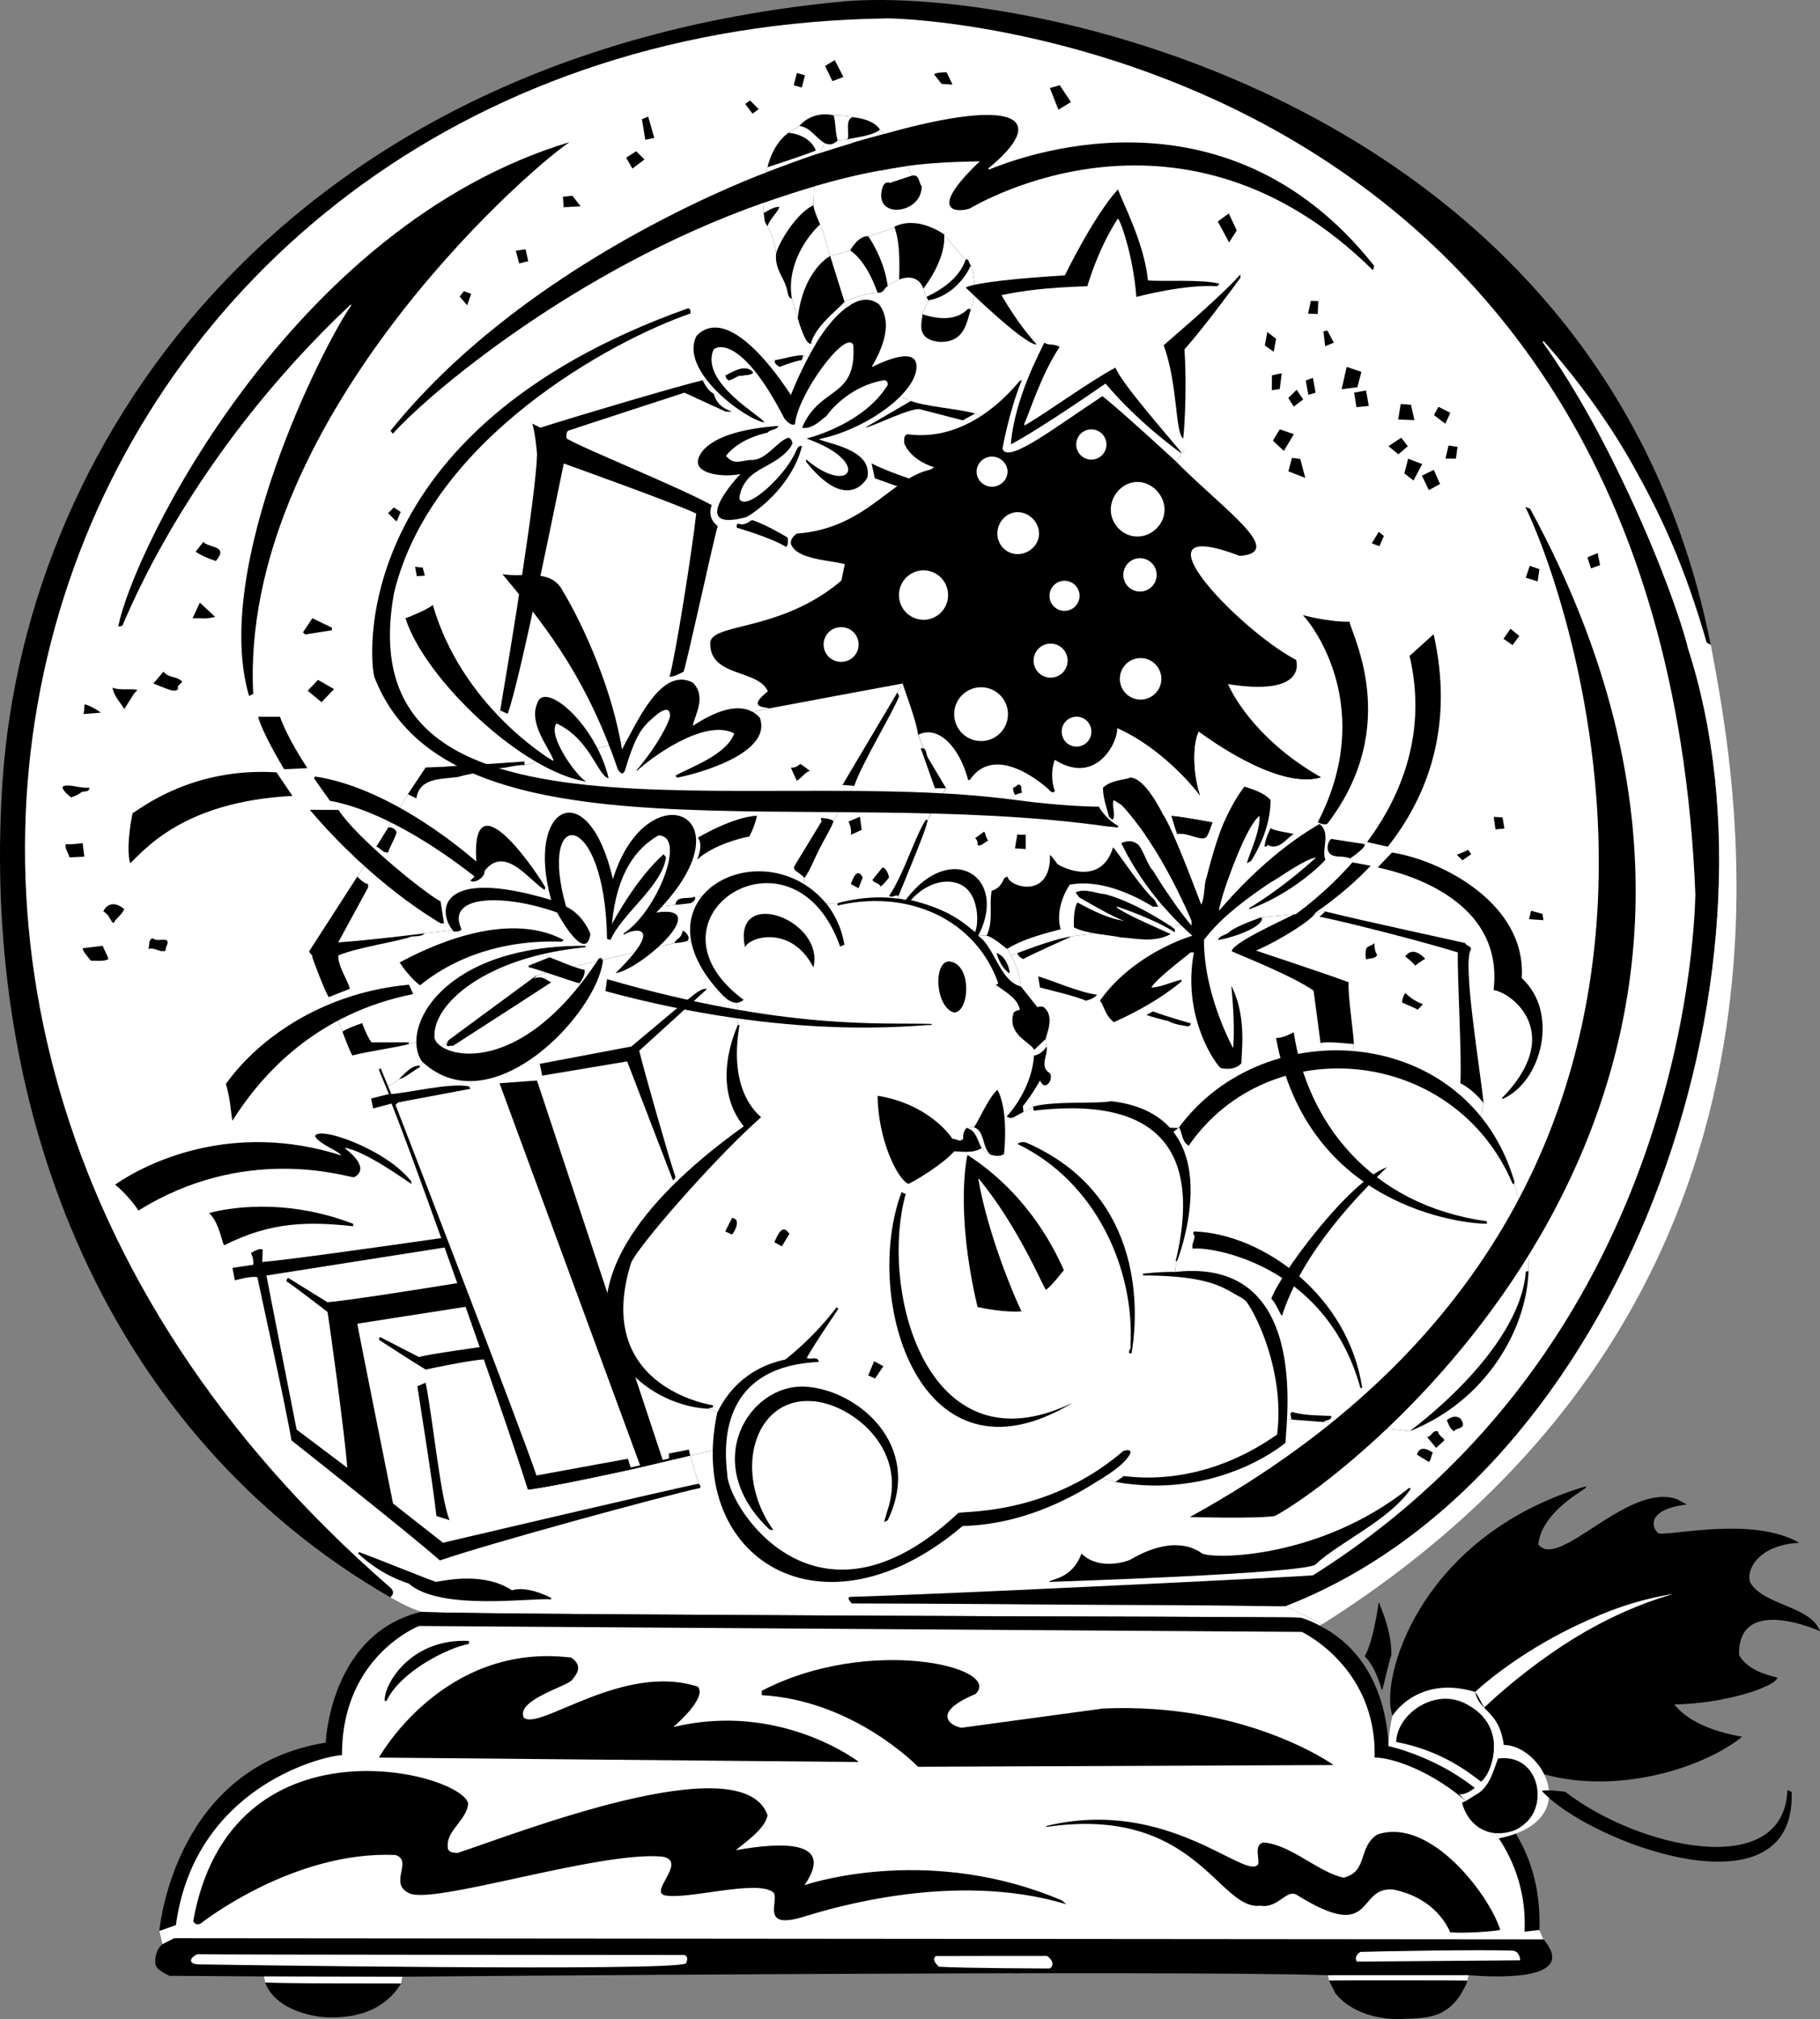 <svg xmlns="http://www.w3.org/2000/svg" width="487.326" height="540.378"><rect width="100%" height="100%" fill="#808080" stroke="none"/><path d="M348.271 432.96c1.719.453 3.488 1.304 5.094 2.12.23-.14.453-.284.68-.425l-9.837-4.777c90.704-35.18 136.13-169.457 107.684-256.625l5.063-1.286 1.117.649C428.923 25.557 271.532-4.908 223.595.6 79.501 15.077 6.806 114.842.63 209.753c-5.804 89.238 28.453 174.21 103.891 217.75 0 0 5.242 3.132 8.336 3.859 3.578.516 89.312.918 156.328 1.211 14.52.062 28.156.05 39.887.113 22.125.117 37.48.106 39.199.274"/><path fill="#fff" d="M353.365 435.08c-1.606-.816-3.375-1.667-5.094-2.12-1.719-.168-17.074-.157-39.2-.274-11.73-.062-25.366-.05-39.886-.113-67.016-.293-152.75-.695-156.328-1.211-3.094-.727-8.336-3.86-8.336-3.86.406-.484 1.36-1.226.07-2.546C-80.63 264.464 15.607 7.979 237.571 4.925c8.739-.122 207.325 8.156 216.387 234.515-.351 12.024-4.402 120.567-102.414 182.172-3.75.316-44.449 2.355-78.363 3.906-21.914 1-40.996 1.754-45.441 1.848-1.23.23 0 1.215.281 1.766 1.543-.024 28.043.078 55.406.304 14.18.117 28.594.117 39.887.219 10.777.094 18.71.285 20.894.223l9.836 4.777c-.226.14-.449.285-.68.426"/><path fill="#fff" d="M344.208 429.878c90.704-35.18 136.13-169.457 107.684-256.625l.031.03c-2.144-8.327-7.683-23.644-15.672-40.78-6.226-13.356-13.824-27.817-23.195-40.934l.281-.281c8.114 9.195 16.524 20.18 23.641 32.773 3.629 6.426 7.148 13.203 10.195 20.211 3.89 8.95 7.114 18.27 9.805 27.7l-.023-.005 1.117.649.03.031c6.782 36.578 34.657 174.46-104.03 262.039l-.028-.031-9.836-4.778"/><path d="M309.072 432.686c-11.73-.062-25.367-.05-39.887-.113-67.016-.293-152.75-.695-156.328-1.211-23.371 5.516-25.547 32.39-25.633 35.012-40.004 6.445-44.328 48.375-44.578 50.433l.836 3.528c-1.777 1.449-2.09 4.054-1.848 5.422.352 1.457 2.442 2.328 3.707 3.03l25.332.169 37.078.07s205.864-1.797 247.778-.394c15.906.008 28.918 0 37.703-.012 8.984.73 29.2 1.23 20.074-9.586l-1.113-2.508c.625-17.77-7.07-29.418-15.906-36.902-8.786-7.438-18.692-10.754-22.688-11.864-1.121-.312-1.777-.449-1.808-.457-.137-1.52-.106-22.937-18.426-32.222-1.606-.817-3.375-1.668-5.094-2.121-1.719-.168-17.074-.157-39.2-.274"/><path d="M355.529 528.632c15.906.008 28.918 0 37.703-.012l-.25 1.45c-4.508 11.167-12.043 9.901-18.563 10.308-4.554.015-12.214-1.2-16.832-6.864l-1.761-3.46-.297-1.422"/><path fill="#fff" d="m392.982 530.069.25-1.45c-8.785.013-21.797.02-37.703.013l.297 1.421c3.117-.062 35.613-.046 37.156.016"/><path d="m70.673 528.956 37.078.07-.328 1.836c-1.136 1.453-5.273 9.36-19.203 9.047-3.277.094-14.351-1.59-17.25-9.344l-.297-1.61"/><path fill="#fff" d="m107.423 530.862.328-1.836c-.738.008-27.683-.023-37.078-.07l.297 1.61c8.703.39 35.098.202 36.453.296m293.91-38.848c-2.542-3.847-5.597-7.183-8.851-10.007a51.952 51.952 0 0 0-1.703-1.418c-8.434-6.747-17.774-10.164-22.711-10.22.621-24.175-19.488-33.62-19.488-33.62l-236.372-1.578s-20.726 8.03-20.632 34.558c-4.422.094-39.364 8.082-44.473 45.473l-4.457 1.605.836 3.528 3.152-1.61 366.672.309-1.113-2.508-3.973.453c.45-9.887-2.426-18.21-6.887-24.965"/><path d="m101.466 470.385 128.535 1.184s-20.964-16.223-49.543-9.39l-.062-.079s9.047-7.629 6.477-10.683c-20.016-6.551-42.48 11.918-46.63 8.281-2.09-4.602 10.872-8.14 12.872-9.996.824-1.203 3.43-3.527-.125-6.07-34.305-4.258-51.524 26.753-51.524 26.753m102.5-17.863v1.156c24.79 1.418 41.852 19.172 41.852 19.172l111.27-.468s-23.258-16.786-61.676-15.133c-2.172.281-37.926 5.148-37.926 5.148-2.524-.312-8.766-3.805 3.73-9.031 7.473-7.254-28.718-15.738-57.25-.844"/><path d="M53.732 514.78s-1.328.797-1.996-.656c10.043-55.782 71.941-39.809 73.625-31.43-.309 4.082-5.29 6.977-5.48 10.777.085.985-.524 2.387 2.64 2.434 15.633-5.117 76.281-29.078 83.004-10.11-.668 3.903-6.957 7.926-8.469 9.376 13.23-2.387 26.457-2.387 18.344 9.375 3.465-1.2 34.57-10.512 68.84 4.027l1.324 1.074c-30.106-9.125-63.441 1.281-69.492 3.059-13.024 4.289-7.285-3.95-8.938-6.196-4.336-3.742-23.804 2.247-29.453.657-3.336-1.403 6.399-9.14-.39-10.282-16.985-1.543-61.602 13.122-67.805 9.762-5.524-2.633 1.21-8.62-3.59-10.195-27.145-1.172-51.3 17.691-52.164 18.328m226.422-26.082.031.25c40.043-5.898 46.031 22.43 57.246 21.074 4.883.86 7.129-4.758 9.922-2.808 21.168 13.152 15.68-2.575 25.816-1.497 10.735 2.262 14.211 9.36 15.149 11.434 3.82.328 11.746-.25 13.383-.64-2.606-8.75-18.454-30.34-32.868-25.551-5.351 3.402-2.402 9.843-9.015 11.558-6.567-1.246-14.211-8.875-21.45-9.406-2.824.5-.98 4.508-1.511 5.852-3.277 4.468-24.242-18.16-56.703-10.266m-176.66-33.477h-.485c-.297-4.367 6.942-16.847 22.57-16.05v.78c-5.628 1.028-18.343 7.364-22.085 15.27"/><path fill="#fff" d="M52.857 523.014c-2.246.985-2.59 2.762.766 2.73 0 0 127.46 1.985 130.097-.296.235-.606.86-2.383-1.125-2.23-1.558-.016-124.777-.063-129.738-.204m197.734.485s-1.465.875.844 2.87c7.504.407 29.688.454 29.688.454s1.976-1.281-.75-3.356c-3.903-.03-29.782.032-29.782.032m113.657-1.106c-1.934 1.293-.938 2.59-.938 2.59l43.742-.344s-.078-2.511-2.074-2.574c-6.91-.344-36.129.156-40.73.328"/><path d="m96.146 415.382-.25.39c2.527 2.356 6.957 5.883 13.586 8.051 8.289 7.398 33.226 3.727 38.078 4.21v-.39c-3.82-1.933-7.832-2.886-10.453-2.027-7.563-4.93-17.547-2.7-20.418-2.246-2.168-.75-17.426-6.88-20.543-7.988m193.445.406c-2.601 6.945-8.129 6.676-8.718 7.582 0 0 66.52-2.133 71.27-4.57 6.257-5.977 19.874-11.918 25.628-20.375l-.48-.204c-23.41 18.692-51.696 19.188-55.395 17.551-1.512-1.078-7.504-5.242-19.344 1.7-1.277.593-8.531 2.761-12.96-1.684M39.767 253.971c1.89-.523 2.625 1.02 4.645.465-.461-.77 1.363-2.426-.086-2.894-.891-.168-2.66.383-3.446-.45-1.187.293-.836 1.973-1.113 2.88m-17.644-.184 5.386-.653c.344 1.075 1.403 2.668 1.485 3.532-.86.758-4.012.383-4.645.465-1.129-1.47-2.113-2.422-2.226-3.344m8.265-6.688c-1.133-1-.992-2.234-2.695-3.156.426-1.246 2.312-3.305 5.574-.652-.516 1.418-2.469 2.746-2.879 3.808m-11.797-17.644 3.996-.188-.464-3.62s-3.215.444-4.457.277c-.547.878.917 2.859.925 3.53m.371-16.07s1.438-.242 2.856-1.378c.95-.348 2.18.054 2.066-1.22-2.273.325-5.39-1.097-6.996-.323-.61.726 1.414 2.336 2.074 2.921m3.344-22.289 4.738-.367s-2.21-1.617-4.273-2.23c-.441.46.012 1.57-.465 2.597m7.801-7.058c2.035.851 5.125.133 6.687.652l-.836.836-2.69 4.274c-.782-1.622-2.665-3.165-3.161-5.762m10.961-1.113 2.691-3.157c1.61 1.89 3.328.973 5.043 2.672l-1.234 1.32s.703 1.122-1.23 1.086c-.813-.05-5.27-1.921-5.27-1.921m10.496-17.461 1.95-4.18 4.085 3.808c-2.45.672-3.726.266-6.035.372m.836-17.832 2.039-2.598c1.445 1.668 6.95.918 3.348 5.105-3.914-1.285-5.387-2.507-5.387-2.507m334.996 232.433c.531 1.23.922 2.512 2.043 2.996.25-1.11 3.668-.344 1.672-3.355 0 0-1.324-1.45-3.715.36m-5.301 4.491 2.434 2.95 2.21-2.028c-.323-1.015-1.323-.906-1.761-2.433-1.605-.297-1.512 1.433-2.883 1.511m-2.683 4.758 3.132 1.918c.688-.246.563-1.683 1.125-2.418-1.808-1.371-3.699-1.652-4.257.5M123.083 79.39l1.125-1.481 1.95.734-1.063 3.059-2.012-2.313m17.645-12.664-2.621.375.922 3.399 2.418-.59-.719-3.184m10-14.07.203 2.809 4.54-.25-2.216-2.825-2.527.266m19.605-12.168-2.683 1.715 1.687 2.918 3.227-2.434-2.23-2.199m3.23-9.266-1.684.668.907 5.524 2.398-.512-1.621-5.68m27.296-4.32-1.339.902 1.965 2.606 1.668-1.184-2.293-2.324m12.512-7.379-.844 3.293 2.152.621.86-3.289-2.168-.625m10.14-3.418 2.324 4.492-2.949 1.125-1.965-4.086 2.59-1.53m26.594 3.792 2.031 2.574 2.903.153-1.594-3.274s-2.7-.062-3.34.547m31.027 3.68 2.25 5.773 3.367-2.027-2.996-4.527-2.62.78m44.945 35.692 3.023 5.617 2.043-3.214-2.121-4.54-2.945 2.137m24.91 21.262 2.011.062-.171 3.434-2.575-.078.735-3.418m-11.653 8.312 2.356 1.844-.64 3.461-2.387-1.683.671-3.622m16.083-.371-1.047.204.453 3.992 2.324-.953-1.73-3.243m5.163 9.735-1.343 5.957 4.215-.531 1.074-4.118-3.946-1.308m1.997 6.864 3.195-.563.734 4.132-3.304.328-.625-3.898m-16.645 17.469 2.23.297 1.34 5.07-4.523-1.762.953-3.605m-2.168-1.856 2.668-4.476-3.773-1.309-1.829 3.04 2.934 2.745m3.414-16.362 1.766 2.573-2.528 1.934-1.464-2.324 2.226-2.184m2.434-2.48 1.922-.72.73 3.977-1.934.563-.718-3.82m-9.032-1.403 2.622-.531-.543 4.227-2.125.296.047-3.992m31.183 18.969 2.668 2.184 2.527-2.172-1.78-2.258-3.415 2.246m5.289 3.367 3.758 1.434-2.34 4.386-2.45-1.902 1.032-3.918m3.68 4.524 3.183-1.543 1.668 3.773-2.996 1.652-1.855-3.882m6.304-4.571h2.805l.422-3.136-2.402-.356-.824 3.492m-1.875-13.851 3.183 1.605-1.36 2.918-3.038-2.308 1.215-2.215m-10.793 3.402 4.351.152-.906-4.086-2.758-.234-.687 4.168m-7.067 33.133 2.043.777 1.203-2.73-1.375-1.121-1.87 3.074m42.648 98.336-.532 2.262 3.836.25-.234-1.672-3.07-.84m-19.875-14.977 1.515 1.469 2.34-1.625-.766-1.152-3.09 1.308m9.876-10.152 2.37.156.5 2.961-2.386.234-.484-3.351m2.621-47.656 2.418 1.683 1.824-2.433-2.356-1.95-1.886 2.7m5.961-16.348 3.18.996.484-3.289-2.59-.89-1.074 3.183m16.515-5.461 2.73-1.125.657 3.23-2.434.86-.953-2.965M82.388 184.874l3.711 3.054 3.34-3.507-4.305-2.465-2.746 2.918m1.262-19.422-2.527 3.789.593.562 7.16-1.125-.015-.699-5.211-2.527m27.488-13.758.465 2.512 2.152-.14-.574-2.169-2.043-.203m-7.222-14.367 2.273 2.246 1.094-2.543-1.809-1.215-1.558 1.512m147.8-45.82c-7.082-.602-4.57-5.891-4.746-7.399l1.578-3.715-.465-.93-.835-2.23c-1.688-4.586-6.5-2.414-6.5-2.414s-2.438 1.094-3.067 1.766c-.988.578-1.047 1.894-2.695 1.765 0 0-3.82.035-8.883 2.446-1.715 2.043-7.8 6.488-8.937 11.105-1.516.656-3.543-6.848-3.543-6.848 1.296-11.105 6.832-15.503 8.64-16.52 0 0 4.707-1.222 5.387-1.515 0 0 2.055-3.922 4.832-3.808 0 0 5.707-1.586 6.965-2.508 6.277-3.195 13.37 2.043 13.37 2.043s3.626 4.71 5.763 6.687c.949-.273.906 1.348 1.39 1.578.356 1.012 2.008 5.934 0 11.797-1.125 2.856-1.312 8.813-8.254 8.7"/><path fill="#fff" d="M234.986 78.35s-3.82.035-8.883 2.446l-3.84-12.262s4.707-1.223 5.387-1.516c4.66 3.23 6.91 10.336 7.336 11.332m5.762-3.531s-2.438 1.094-3.067 1.766c-.66-5.461-3.27-10.551-5.2-13.375 0 0 5.708-1.586 6.966-2.508.57 1.437 1.691 4.71 1.3 14.117m7.336 4.645-.835-2.23c1.41-1.806 6.043-8.419 5.57-14.49 0 0 3.625 4.712 5.762 6.688-1.606 4.86-6.149 7.93-10.497 10.032"/><path fill="#fff" d="m248.548 80.393-1.578 3.715c2.39.758 8.473 2.508 12.258-1.488l.742.187c2.008-5.863.356-10.785 0-11.797-.844 1.985-4.418 8.149-11.422 9.383"/><path d="M220.767 38.272c1.965 1 3.18-.406 3.54-.687l2.609-.297c.406.246.875.57 1.378.957 2.286 1.746 5.375 4.75 7.622 7.324 1.128 1.29 2.042 2.469 2.542 3.328-1.07-.3-1.628.11-1.968.766-3.41 9.258 10.398 7.926 10.297.168-.891-1.168-.594-3.137-2.496-2.856-.188-.414-.7-1.312-1.454-2.527-1.613-2.617-4.199-6.477-6.07-8.606a10.345 10.345 0 0 0-1.148-1.156c-.844-1.281-2.762-2.824-7.286-3.324-2.386-.516-5.132-.484-5.132-.484-1.512-.422-5.942-.875-9.172 2.855l-2.918 1.809c-.344.265-4.07 2.793-5.598 9.203a22.9 22.9 0 0 0-.219 1.344c-.265 1.793-.671 5.074-.816 8.187a42.51 42.51 0 0 0-.043 2.715c.39 1.031-.125 2.121 1.121 3.555.067.328 2.016 3.652 2.25 7.535-.36 3.652 2.078 6.43 2.555 8.347.656 1.075.36 3.305 1.687 3.508l1.575 5.117s2.027 7.504 3.542 6.848l1.446-.137 2.719-.254 5.738-7.796-.445-1.344-.52-1.574-3.84-12.262c-.465-.938-1.496-6.203-2.68-8.484-.203-.547-1.593-3.512-1.78-5.102.042-.652.112-2.691.198-5.055.145-4.101.536-8.191.625-8.617 1.73-.84 2.141-3.004 2.141-3.004"/><path fill="#fff" d="M217.99 49.882c-4.578 1.34-9.09 2.828-13.512 4.378l-.012.028.012-.012a42.51 42.51 0 0 0-.043 2.715c.516-.094 2.797-1.836 4.27-1.582-.497 1.394-2.868 3.61-3.149 5.137.067.328 2.016 3.652 2.25 7.535.2-2.215 5.192-10.934 9.996-13.133.043-.652.113-2.691.2-5.055l-.012-.011m-4.367 35.171-1.575-5.117c-1.453-8.031 3.133-15.722 7.535-19.886 1.184 2.28 2.215 7.546 2.68 8.484-1.808 1.016-7.344 5.414-8.64 16.52m13-2.684-.52-1.574c-1.715 2.043-7.8 6.488-8.937 11.105l1.449-.137v.004c2.308-3.793 5.117-7.234 8.004-9.406l.004.008m-21.317-36.274c5.145-1.937 9.348-3.492 13.32-4.82 1.73-.84 2.141-3.004 2.141-3.004-2.309-1.36-3.91-4.312-6.738-4.539l-2.918 1.809c1.527.11 5.742.906 7.347 4.73-3.09 1.293-12.945 4.473-12.945 4.473a22.9 22.9 0 0 0-.219 1.344l.012.008m23.027-14.735c-2.386-.516-5.132-.484-5.132-.484.593 1.777.406 4.507 1.105 6.707l2.61-.297c.699-1.293-.829-5.254 1.417-5.926"/><path fill="#fff" d="M236.767 35.842a10.345 10.345 0 0 0-1.148-1.156c-1.746 1.637-6.942 2.137-8.703 2.602.406.246.875.57 1.378.957l-.07.02c2.977-.934 5.867-1.653 8.531-2.403l.012-.02m7.523 11.133s-4.914 1.594-5.832 1.922c-1.07-.3-1.628.11-1.968.766-.664-1.64-.559-4.074-.559-4.074 2.348-.422 4.5-.829 6.879-1.157l.027.016c.754 1.215 1.266 2.113 1.454 2.527"/><path d="M322.943 224.089c-1.375 1.136-5.227-1.465-7.711-.856-.29-.375-1.582-4.922-1.582-4.922 3.16.227 10.71 1.7 11.07 1.75-.297.504-1.137 3.5-1.777 4.028m17.269-2.434s-1.593 3.086-1.578 4.922c0 0 .457.168.836-.465 3 1.844 5.485-2.352 6.965-2.879-1.547-.469-4.562-.68-6.223-1.578m8.638-57.027s6.858 1.863 12.538 1.765c-.074 2.41 14.457 27.555-6.035 54.145-1.246.293-2.242-.39-2.508-.465 15.676-30.285-1.129-52.582-3.996-55.445m20.047 67.527c1.187.375 34.234 6.05 31.027 32.805 5.035.785 19.18 11.683 2.246 28.922l.188.234c10.484-4.586 15.21-23.152 5.101-32.34 1.333-19.91-21.464-31.555-34.738-33.613l-3.824 3.992m-7.359-2.418c-2.188-.797-3.387-.187-4.934-.89-2.09-1.2-.746-4.087-.156-4.32l8.87 1.366c.919.668-3.78 3.844-3.78 3.844M371.6 226.6c10.687-13.508 17.823-32.304 12.265-56.863l-6.434 5.809c4.692 20.086-1.832 36.937-11.371 49.816l5.54 1.238m-4.587 5.102c-15.055 15.902-33.996 23.121-35.992 23.387l-.047-1.063c2.86-.695 18.559-8.824 31.14-23.223l4.9.899M187.529 398.206c-10.406 2.277-56.738 14.93-69.75 19.41-6.848-6.164-39.75-32.133-39.75-32.133-1.336-8.43-8.434-40.11-9.098-43.652-1.668-.453-6.039.836-6.039.836l-.652-3.344 5.574-.832c.187-1.77-.648-3.16-.648-3.16 2.859-1.664 3.164-.817 3.164-.817l-.102 3.23c12.613-1 90.117-12.628 94.797-13.015l19.777 64.93 2.262 7.433c.613.375.465 1.114.465 1.114"/><path fill="#fff" d="M165.357 336.046c-7.965 1.742-68.34 11.761-77.668 12.472l-10.492-6.5c-.637.34-.465.93-.465.93 1.629.941 10.957 8.172 10.957 8.172.281 1.207 4.727 33.281 5.293 41.7l-13.559-10.216s-7.91-40.148-8.078-41.238c5.285-.832 90.64-14.25 91.02-14.305l2.992 8.985"/><path fill="#fff" d="M171.26 353.686c-5.598 2.137-55.118 8.114-59.052 9.508l-10.496-5.387-.277.743s9.703 6.32 12.54 7.988c.75-.172 11.476-2.457 15.608-2.723 4.43 12.781 8.723 25.102 11.79 34.856 4.492-.551 16.074-2.86 27.605-5.41 3.5-.778 6.992-1.618 10.285-2.403 1.934-.46 3.797-.902 5.547-1.305l-.008.106 2.262 7.433c-7.184 1.38-68.45 15.79-68.45 15.79l-13.37-10.497s-9.254-46.093-9.567-48.109c0 0 61.82-9.805 72.344-10.91l3.238 10.32"/><path d="m113.974 370.065-2.23.93s4.398 27.555 5.109 34.734l3.527 1.113c-2.457-5.968-4.394-26.59-6.406-36.777M241.65 130.643l3.172-2.097 22.867-15.133-6.598-2.746c-4.148-1.2-13.508-1.887-17.191-3.352L215.103 95.07c-2.273-.047-6.004 1.121-7.504 1.309l-7.11 2.386c-2.296-.824-5.163 1.313-6.273 1.688l-6.066 1.308c-6.211 1.47-31.637 8.954-43.461 12.7l-2.168-1.078c.875 2.636 1.281 8.27 1.281 8.27-.336 11.468-7.41 53.983-9.867 68.468-.52 3.058-.832 4.867-.832 4.867l18.031 11.188 62.57 5.652 14.88-72.535 13.066-8.649"/><path d="m213.705 211.827 14.878-72.535 13.067-8.649 3.172-2.097 22.867-15.133-21.797 101.5-32.187-3.086"/><path fill="#fff" d="M190.595 135.186c-9.418-5.113-34.875-15.332-38.87-17.828 0 0-.352-1.789.534-2.125.91-.34 31-10.137 31-10.137l11.067 5.075 1.652.043c-1.406-.676-3.883-1.34-4.918-4.93 0 0-1.418-.324-2.91-3.524l6.066-1.308c.61 3.117 2.965-.313 4.45.168.542-.246 2.43-.059 3.054-.871-.406-.703-1.23-.985-1.23-.985l7.11-2.386s-.767.812 1.187 1.812c0 0 3.851-1.531 5.894-1.812l.422-1.309 28.797 12.246-12.027 7.004.062.094c2.418-.578 11.512-5.133 14.273-4.914l11.583 3 3.3-1.832 6.598 2.746-22.867 15.133s-7.754-2.543-11.45-4.524l.856 3.977 7.422 2.644-13.067 8.649-14.878 72.535-62.57-5.652-18.032-11.188s.313-1.809.832-4.867l1.973.93c3.16-7.754 14.68-65.516 15.054-66.997 0 0 30.977 11.09 35.457 13.399-1.109 10.125-5.632 38.59-7.144 43.629 1.027.191 3.117-.98 3.773-1.324.89-2.387 7.895-34.801 9.125-38.954-3.132-2.398-1.578-5.617-1.578-5.617"/><path fill="#fff" d="M211.783 111.792c1.496-4.242 6.863-19.594 16.722-21.215 3.493.871 2.621 10.98-7.488 18.344l.625.375c3.242-2.496 16.598-14.852 17.844-7.364 0 0-1.371 9.61-21.59 15.352l.625.746s20.215 6.242 6.363 11.355c0 0-7.113-3.66-8.86-5.906 0 0-1.163-2.453-1.538-3.992-.668 1.121-7.195 14.89-16.805 17.43-1.707-.207-3.496-4.535 2.164-9.82l4.824-3.637s-16.785 4.367-10.484-4.055c0 0 8.238-3.871 11.918-4.617l.938-.25s-1.747-1.313-3.06-2.059c-2.12-.812-9.796-6.804-12.913-10.61-.156-.28 1.058-2.777 3.148-1.417.61 3.117 2.965-.313 4.45.168.542-.246 2.43-.059 3.054-.871-.406-.703-1.23-.985-1.23-.985.312-.636 2.992-4.07 5.3-.324 2.31 3.742 5.993 13.352 5.993 13.352"/><path d="M216.103 117.42v-.093c3.027-.793 15.477-4.68 21.324-13.899.719-.683-.035-1.761-.64-1.667-8.407 1.277-14.07 7.44-15.426 9.515-1.344.922-3.82 3.727-6.598 3.195 4.82-11.351 14.613-7.546 13.727-22.07-1.797-4.633-14.961 13.09-15.617 21.137-1.247.625-2.856-1.543-2.856-1.543-11.71-22.856-18.66-19.277-19.043-18.266-3.402 8.89 13.195 17.735 13.711 19.356-5.383-.98-23.043-14.024-18.14-23.258 7.39-7.488 18.808 5.992 25.222 15.91 0 0 2.734-7.203 6.848-13.969 2.308-3.793 5.117-7.234 8.004-9.406 2.898-2.184 5.879-3.082 8.797-.894 1.386 2.043 4.007 6.55-1.97 16.66l.083.062c4.586-2.246 11.324-4.742 11.844-.64.789 7.003-12.938 17.238-25.946 19.949v.14c3.04 1.266 14.254 2.887 12.82 10.157 0 0-5.03 10.035-16.41-4.211v-.657c11.793 10.079 17.844.782.266-5.507"/><path d="M205.556 115.784c-7.015 1.531-10.23 4.945-11.168 6.223 2.293 2.73 4.153 1.062 7.113 1.093 3.637-.11 6.614-4.836 9.204-5.804 1.046-.637 1.515 1.343 1.515 1.343-1.781 3.961-7.613 6.13-9.375 7.442-4.539 2.574-5.004 7.242-4.82 7.535 2.043 3.242 12.32-6.445 15.004-12.668.515-1.156.86-1.777 1.719-1.563-2.391 9.551-10.5 16.493-14.883 19-15.371 4.145-3.723-9.414-1.672-11.402v-.094c-4.508.875-11.16.04-11.336-3.168-.07-1.343 1.465-8.27 21.578-9.726-.445 1.133-2.207.871-2.879 1.789m-8.25 25.456s9.266 2.685 13.133 5.102c0 0 .75-.078.484-2.449 0 0-5.754-3.523-9.562-4.71-.797.343-1.903 1.671-3.79.937 0 0-.515.36-.265 1.12"/><path fill="#fff" d="m230.751 139.87-13.48 70.383 26.457 2.996 21.965-96.09-34.942 22.71"/><path d="M311.466 218.08c-1.238-2.35-5.015-9.741-8.804-9.995-2.653-4.008-3.508-13.18-3.508-13.18 9.875 4.414 18.219 12.867 22.086 18l.11-.094c-1.716-5.039-2.216-13.105-.36-16.972 3.648 2.648 21.484 15.464 32.652 12.277v-.14c-19.156-10.923-24.836-24.895-24.836-24.895 21.746 3.46 18.219-6.492 18.219-6.492-14.942-7.766-45.64-39.465-15.102-27.817 12.637-.914-4.332-12.398-17.03-25.265l2.214-3.106-20.133-28.121-23.918 9.668c-1.406 1.434-12.777 16.41-29.762 14.305 0 0-1.546-.422-1.125 2.511 1.84 4.305 7.192 6.27 9.235 6.582-12.25.88-18.281 15.989-38.047 17.457-2.621 1.918-1.23 3.461-1.23 3.461 3.12 5.149 19.124 3.09 15.316 7.176-16.66 16.004-37.098 12.969-37.25 18.64-.25 9.22 12.98 6.973 15.394 12.981-5.91 4.602-.355 4.024.239 4.551-1.864 14.484 4.957 41.441-2.532 58.578l.625 5.863c21.09-7.484 65.782-.093 65.782-.093 4.914-3.18 13.308-4.895 14.32-5.285-.672-1.997-1.012-6.586 2.402-11.903 10.157-1.918 21.012 5.164 22.293 5.895h1.387a11.2 11.2 0 0 1 1.18-.364c4.539-1.164 10.347-.167 10.347-.167-.375-.762-7.02-19.012-10.164-24.055"/><path fill="#fff" d="M296.263 118.96a4.044 4.044 0 0 1-4.047 4.043 4.044 4.044 0 1 1 0-8.09 4.048 4.048 0 0 1 4.047 4.047m15.555 17.437c0 3.895-3.371 7.192-7.266 7.192-3.894 0-7.12-3.297-7.12-7.192 0-3.894 3.226-7.41 7.12-7.41 3.895 0 7.266 3.516 7.266 7.41m-2.11 17.457c0 2.465-2 4.465-4.46 4.465a4.463 4.463 0 0 1 0-8.926c2.46 0 4.46 1.996 4.46 4.461m-20.644 5.61a4.023 4.023 0 1 1-8.047 0c0-2.223 1.8-4.028 4.024-4.028a4.026 4.026 0 0 1 4.023 4.028m-35.211-.243a6.567 6.567 0 1 1-13.133 0 6.566 6.566 0 1 1 13.133 0m-23.949 13.269a4.635 4.635 0 0 1-4.637 4.638 4.638 4.638 0 1 1 0-9.274 4.635 4.635 0 0 1 4.637 4.637m39.875-46.258c0 2.227-1.95 4.031-4.18 4.031-2.226 0-4.101-1.804-4.101-4.03 0-2.227 1.875-4.036 4.101-4.036 2.23 0 4.18 1.809 4.18 4.035m8.437 16.555c0 3.043-2.68 5.508-5.718 5.508-3.043 0-5.438-2.465-5.438-5.508 0-3.04 2.395-5.719 5.438-5.719 3.039 0 5.718 2.68 5.718 5.719m7.649 34.015a4.555 4.555 0 1 1-9.11 0 4.555 4.555 0 0 1 9.11 0m25.097 4.875a5.556 5.556 0 0 1-5.554 5.555 5.556 5.556 0 0 1-5.555-5.555 5.556 5.556 0 0 1 5.555-5.554 5.556 5.556 0 0 1 5.554 5.554m-18.734 14.168a3.97 3.97 0 1 1-7.941 0 3.971 3.971 0 1 1 7.941 0m-22.34-4.714a7.192 7.192 0 0 1-7.195 7.195 7.194 7.194 0 0 1-7.195-7.195 7.197 7.197 0 0 1 7.195-7.196 7.194 7.194 0 0 1 7.195 7.196"/><path fill="#fff" d="M353.642 208.116c-11.168 3.187-29.004-9.629-32.652-12.277-1.856 3.867-1.356 11.933.36 16.972l-.11.094c-3.867-5.133-12.211-13.586-22.086-18 .078 4.086-5.79 15.348-16.707 8.453-1.14 2.777-.735 6.691 0 8.266-.516 1.136-1.664-.364-1.664-.364s-13.969-13.113-21.09-2.515h-.465c-2.3-8.758-8.012-14.84-13.375-12.074l1.445 3.64c.875.41.594 1.969 1.41 2.938l4.579 7.722-4.926 8.453c-.219 1.52-1.52 4.86-3.059 8.692a1397.87 1397.87 0 0 1-4.742 11.648l-.238.692h.027c.723.105 1.438.242 2.133.418l1.402.03c10.766 2.59 14.618 6.52 17.192 8.548l.843 1.015 2.247-.03c1.918-3.93.605-8.177 1.378-12.067 0 0 2.2-.297 3.344-3.344l.836-.465c.63 2.98 11.692 6.14 11.422-5.758 0 0 .45.235 1.95 2.414 1.253.922 11.714 6.157 14.952-4.457l2.23-1.113s2.34-1.168 4.15.172l7.038-7.738 2.184.23c3.16.227 10.71 1.7 11.07 1.75l2.832.438s10.7-5.985 12.66-6.368c2.711-.496 13.305-5.312 13.665-6.062l-.235.047"/><path d="m272.416 223.233-.649 3.805 2.879.187v-3.808c-.797-.09-1.637.175-2.23-.184m-8.915-.653-2.418 1.766s.86.512.653 1.766c.789.629 1.976-.809 2.879-1.117-.684-.86-.703-2.047-1.114-2.414m8.266-9.844 1.95-.648c-.536-.356.304-2.305-1.227-2.063 0 0-.617.719-1.188.762 0 0-.234.613.465 1.949m-131.336-7.988s63.305-14.672 65.395-15.137c.949-.184 35.414-6.605 35.847-6.687 0 0 .453 1.351 1.133 3.285 1.074 3.043 2.61 7.523 3.047 10.46l1.445 3.641c.875.41.594 1.969 1.41 2.938l4.579 7.722-4.926 8.454c-.219 1.519-1.52 4.859-3.059 8.69a1397.87 1397.87 0 0 1-4.742 11.65l-.238.69-4.02 11.606-126.84 27.352c-1.476.57-13.363 2.437-15.078 3.078-.64-.856-2.699-6.395-2.699-6.395l-3.652-9.234c-1.309-2.027-4.414-10.668-4.414-10.668.25-.453-.688-1.062-.856-1.562l12.914-20.043 5.102-7.989 3.164-5.133 5.273-8.921 4.758-7.145 4.922-.187c.82-.125 11.973-.75 11.973-.75l9.562-.668v.953"/><path fill="#fff" d="m236.302 252.061-126.84 27.352v-.446h-9.98c-1.293-1.683-2.496-5.148-2.496-5.148-4.305 1.48-5.301 2.277-5.301 2.277l-3.652-9.234 5.633-2.23c-.391-1.997-3.184-5.993-3.106-8.907 5.008-2.199 17.16-3.945 19.563-5.07.777-.11 2.98.047 3.554-.86 3.012-.355 67.172-7.628 67.172-7.628l4.024-.434c.968-.469 1.625-1.156 1.093-1.777 2.239-.13 15.938-.176 28.727-.192l.676-4.726c-.672-1.387-3.493-1.903-2.59-3.367.36-.61 7.27-11.934 7.27-11.934s-.344-.187-.173-.828c0 0 2.622.125 3.293.844.297-.766 5.586-9.438 5.586-9.438l-3.168-.25 14.696-24.738 1.39-2.402s.453 1.351 1.133 3.285c1.074 3.043 2.61 7.523 3.047 10.46l1.445 3.641s-.496-.12-.746-.011l3.793 10.671h2.942l-4.926 8.454h-.469c-2.867 4.335-6.004 14.851-9.84 20.34.996.656 1.48-.403 2.508 0l-.238.69-4.02 11.606"/><path fill="#fff" d="M180.85 242.167s-64.161 7.273-67.173 7.629c-2.078.25-14.879 1.859-23.117 2.418l7.988-14.664v-.965s-1.156-.047-2.87-1.996l5.1-7.989c1.138.344 1.84 1.871 3.184 1.496.059-.84 2.2-4.351 2.215-5.472-.765-1.453-2.234-1.157-2.234-1.157l5.273-8.921 2.262 1.125c.922-5.477 6.055-5.055 11.11-5.727l1.917-.5 9.125-1.855c1.293.078 4.961-.98 6.813-.84h-.012s63.305-14.672 65.395-15.137c.945-.21 35.414-6.605 35.847-6.687l-1.39 2.402.468.95c-1 3.183-10.312 18.624-11.996 24.038 0 0-5.289 8.672-5.586 9.438-.28 1.261-1.906 3.855-3.578 7.093-1.894 3.668-2.504 5.774-4.222 8.192l-.676 4.726c-12.79.016-26.488.063-28.727.192-1.375.886-4.836-.516-5.117 2.21"/><path d="M215.369 235.038c-.672-1.387-3.493-1.903-2.59-3.367.36-.61 7.27-11.934 7.27-11.934s-.344-.187-.173-.828c0 0 2.622.125 3.293.844-.28 1.261-1.906 3.855-3.578 7.093-1.894 3.668-2.504 5.774-4.222 8.192m24.914-49.711-14.696 24.738 3.168.25c1.684-5.414 10.996-20.855 11.996-24.039l-.468-.95m-12.446 51.282 2.043 1.113 1.114-2.879c-1.352-2.625-2.473-.222-3.157 1.766m5.758-1.118 2.696-3.343s1.25.156 1.761 2.695c0 0-1.242 1.68-2.23 2.415-.516-1.047-1.766-.829-2.227-1.766m-6.41-15.601 3.066-1.301.465 3.53-2.879 1.298s.293-1.754-.652-3.528"/><path fill="#fff" d="M155.79 208.67c-3.66-2.41-10.44-11.105-7.402-15.93 2.203-1.538 9.86 4.993 14.016 14.974 0 0 3.328.043 4.203-1.704.75-1.996 5.863-22.714 15.848-18.218 0 0 2.496 4.242-1.872 9.11 7.989-2.497 34.192-5.743 1.622 10.605 0 0-5.489 6.78-10.606 4.41-5.242-.375-8.238.957-15.808-3.246"/><path d="M162.97 208.288c-2.867-.485-4.914-10.531-13.96-14.664-2.653 3.293 6.116 15.195 8.16 15.582-17.184-2.531-43.477-27.489-48.59-43.739 0 0 5.488-2.042 7.312-3.554 7.848 27 30.824 40.898 32.137 41.695l.187-.266c-1.691-3.921-6.61-9.812-4.367-15.101 1.824-6.254 15.645 5.383 19.121 20.047m4.555-2.699c-.703 2.816-1.996.484-2.137.218-8.953-26.41-21.68-40.996-30.851-52.148 5.285 1.016 12.757-1.606 15.972 4.195 5.832 9.625 13.446 26.738 16.02 42.633l.078-.031c4.117-7.465 10.484-22.11 18.875-17.781 3.808 3.71.562 8.687.031 11.496l.063.047c2.543-1.606 12.386-8.192 17.859-2.153 3.793 10.262-19.84 15.738-22.148 16.051l-.422-.531c3.882-2.23 13.57-5.446 15.754-11.293-7.985-4.18-22.461 6.629-26.051 10l-.14-.11c5.929-7.066 8.722-12.855 9.003-14.601-.047-1.59-.75-2.371-3.246-.61-3.805 3.23-5.602 4.493-8.66 14.618m44.242-.188s1.043.34 2.508-.93c0 0 .644.286 2.61 1.871-1.266.168-2.563 2.231-3.536 2.586 0 0-1.281-2.671-1.582-3.527"/><path fill="#fff" d="M160.365 258.175c-3.367 17.222-61.395 45.757-42.594 9.648 0 0 13.895-12.727 36.355-14.559 0 0-6.863-5.199-31.57-1.453 0 0-6.117-14.355 10.73-12.48 0 0 11.231 1.496 16.473 2.996 0 0-4.367-30.078 7.364-17.973 0 0 5.242 8.86 5.738 14.852 0 0 11.61-26.332 19.344-15.723 0 0 .125 12.852-11.856 24.582 0 0 10.984.875-3.742 11.106l-6.242-.996"/><path d="M107.01 257.596c.929 1.387 3.019 4.29 5.468 6.114 4.305-3.555 16.77-12.45 37.992-11.688l.465-.46c-15.777-8.427-37.492 2.558-43.926 6.034m89.633.411-7.336 6.71c-5.805 5.305-13.66 12.47-18.129 16.497 1.45 5.957 8.02 28.93 9.664 33.664 0 0 .067.668-.648 1.043l17.613 70.707c-1.101.265-6.219 1.386-12.996 2.925-1.75.403-3.613.844-5.547 1.305-3.293.785-6.785 1.625-10.285 2.402-11.531 2.551-23.113 4.86-27.605 5.41-3.067-9.753-7.36-22.074-11.79-34.855-9.718-28.031-20.66-58.27-24.734-68.469l-4.945 1.309-.531-2.664 4.757-1.195c-.187-.414-2.695-6.5-2.695-6.5l.465-.465 1.957 4.738c1.062-.215 2.023-.898 2.976-1.777 1.727-1.586 3.18-3.586 5.56-3.614l7.804-6.87c.285-.216 23.261-17.141 23.496-17.298l36.871-8.613c.504-1.305 1.875-1.039 2.23-3.347.895.39 2.204 1.78 1.258 2.77l12.59 6.187"/><path d="m196.642 258.007-7.336 6.71c-5.805 5.305-13.66 12.47-18.129 16.497 1.45 5.957 8.02 28.93 9.664 33.664 0 0 .067.668-.648 1.043l17.613 70.707 28.785-28.621-29.949-100"/><path fill="#fff" d="m197.806 386.628 28.785-28.621-29.949-100-7.336 6.71c-5.805 5.305-13.66 12.47-18.129 16.497 1.45 5.957 8.02 28.93 9.664 33.664 0 0 .067.668-.648 1.043l-12.262-31.856-22.75 3.809-.652-3.16 24.52-4.641 11.98-10.031c2.55-1.727 6.574-6.082 8.277-5.325l7.336-6.71-12.59-6.188c-1.285.488-3.488.578-3.488.578l-36.871 8.613s-.238.586-1.047.98c2.746-1.163 3.7.505 4.95.9-.927.663-26.286 16.995-26.286 16.995-.613-.168-2.781.922-1.113-1.578l-7.805 6.871v.465c-.937.313-4.125 3.028-5.559 3.149-.953.879-1.914 1.562-2.976 1.777l.922 2.227c4.969-.368 15.793-3.067 20.804-2.047l.372.652-19.317 3.621-.746.653c7.152 18.503 33.383 86.277 37.754 99.21l24.473-4.48.75 2.328c3.5-.777 6.992-1.617 10.28-2.402l-.07-1.32 5.376-1.051.355 1.593c6.777-1.539 11.895-2.66 12.996-2.925"/><path d="m133.755 289.917 10.032-.742 33.71 101.695-6.035 1.484c-.289-.804-37.707-102.437-37.707-102.437m65.297 14.179-4.664 7.817 15.899 58.074 6.488-6.238-17.723-59.653M156.79 253.51v-.375c-38.355-.289-49.835 22.176-43.804 30.95 18.555 17.394 46.883-12.809 48.445-26.953 0 0-.457-1.508-1.3-.278-22.102 33.64-44.317 25.528-43.801 20.41-.266-8.609 13.71-21.21 40.46-23.754"/><path d="M175.716 244.23c26-26.49-2.535-38.305-11.605-8.942-6.57-28.531-23.63-19.875-16.52 5.586-30.34-9.157-30.715 3.199-26.093 8.457 0 0 2.28.105 1.996-.844-4.121-9.156 11.851-9.219 25.68-4.266 1.742 3.22 7.792 13.063 8.913 5.758 0 0-1.746-5.097-6.5-7.336-7.777-27.148 10.442-26.398 10.957 8.637l.93.281c3.102-7.082 13.8-14.398 14.86-22.105l-.649-.836c-7.414 6.625-13.309 17.75-13.84 18.668 1.309-13.762 6.582-20.344 12.461-23.7 7.774.079-.59 20.641-9.3 26.204v.375c2.91-1.852 11.206-2.852-2.16 10.254l.124.008c6.918-1.258 26.18-18.52 10.746-16.2m113.231-4.094c.554.301 9.761 5.715 11.902 6.192"/><path d="M288.947 240.135c.554.301 9.761 5.715 11.902 6.192m62.348 58.433H269.56v-48.636c.762-.278 1.742-.645 2.86-1.063 4.41-1.64 10.933-4.011 14.484-4.43.949-.417 41.62-4.238 59.594-5.91 2.363-.222 4.335-.402 5.77-.535 1.67-.156 2.62-.242 2.62-.242 10.703 2.688 36.098 8.082 37.426 8.453.289.79 1.867.863 1.527 1.79-2.355 3.32 2.633 32.937 3.399 41.023l-1.98 9.55h-32.063"/><path fill="#fff" d="m274.345 301.104-4.004-44.57-.781-.41c.762-.278 1.742-.645 2.86-1.063 0 0 .058.93 1.574 1.606 2.476-1.38 12.91-6.035 12.91-6.035.949-.418 41.62-4.239 59.594-5.91-4.098 2.054-16.762 7.8-16.66 9.874 1.265.684 15.675 6.246 21.89 10.524l1.86 14.023c1.925-.504 7.527.196 8.917.278l.692 24.011-.727-.664-88.125-1.664"/><path fill="#fff" d="m362.505 279.42.692 24.012 32.062 1.328 1.98-9.55c-3.1-3.965-6.222-5.293-6.222-5.293.484-6.473-.906-29.684-.652-35.016-10.004-3.09-30.094-8.18-37.055-9.566l1.578-1.39s-.949.085-2.62.241c-.466 1.696-9.349 7.375-15.966 10.223.578.2 20.211 6.7 24.809 8.48-.262 3.551 1.406 14.02 1.394 16.532"/><path d="M365.845 253.788c.696-.762 1.801-.871 2.23-1.39 0 0-.253 1.687.65 3.155-.329 1.2-2.638.836-2.88 1.301-.457-1.426 0-3.066 0-3.066m10.403 2.226s1.476.93 2.695 2.418c0 0 1.953-1.57 2.691-1.765 0 0-3.164-3.899-5.386-.653m0 9.754s-.778 1.16-.836 2.508c1.472.785 3.062 1.238 4.18 1.95 0 0 .566-.481 1.394-1.485-2.528-.852-4.235-2.57-4.738-2.973m-98.258-4.457.465 2.973c.793.238 10.367 2.48 12.257 3.527 0 0 2.024-.351 3.063-1.578-4.98-.664-12.547-4.035-15.785-4.922m30.738 9.379-1.762.93c1.094.453 4.418 1.34 5.867 1.637 1.653 1.015 4.891 1.34 5.278 1.43 0 0 .976-.278.648-.84 0 0-5.27-1.415-10.031-3.157"/><path fill="#fff" d="M314.58 249.514c-5.598-3.586-14.66-6.613-15.414-6.87l-.188.187c2.547 2.023 11.969 5.937 14.488 7.148l1.114-.465m-26.098-7.984c.984.434 7.191 4.21 12.324 4.867l.043-.07c-2.14-.477-11.348-5.89-11.902-6.192l-.93-1.3c.012 1.617.465 2.695.465 2.695"/><path d="M326.095 251.561c1.918-.093 11.184-2.777 11.84-5.57 0 0-.059-.613-.656-.367-1.11.449-6.738 2.347-8.348 3.972-1.058.762-2.418.746-2.836 1.965"/><path fill="#fff" d="M300.279 225.647s2.34-1.168 4.148.172c1.34.734 2.914 6.023 4.117 6.98.809 1.133 4.164 7.141 10.497 14.95v-1.297c-2.692-6.399-7.844-17.18-14.458-25.871-1.394-1.828-2.785-3.567-4.304-5.153l-2.043-1.296c-.723 1.316.695 4.015-.371 5.293l-.93-.836-.281.382c.875.84 1.836 1.59 2.695 2.032v.464l.93 4.18"/><path fill="#fff" d="M296.283 221.155c1.332.129 2.379.234 3.066.312l.93 4.18c2.625 5.457 6.3 11.188 10.992 16.66l.012-.004a11.2 11.2 0 0 0-1.18.364l-.91-1.79c-3.13-2.53-10.336-13.402-11.145-14.117l-1.765-5.605m20.062 41.551v-.465c-1.484.113-5.68 2.078-7.988 2.039l-.043-.063c1.742-2.69 9.527-8.398 10.445-9.316h.93a39.959 39.959 0 0 0-.703 7.734c-1.098-.53-2.64.07-2.64.07m9.749-11.144c.418-1.219 1.778-1.203 2.836-1.965 1.61-1.625 7.238-3.523 8.348-3.972l-2.637-2.332-.281-.184c9.828-5.93 17.441-13.121 17.984-13.543l-.105-.05c-3.43.687-10.344 5.882-11.844 6.527-10.496 7.015-15.066 11.601-18.016 15.52-.062 14.16 7.145 27.655 7.72 28.808h.097c.543-7.207-.465-15.63-.465-16.41h.058c-.203-2.086-3.406-5.203-3.695-12.399m7.383-15.453c-4.18 4.176-6.73 7.317-7.031 7.57l-.051-.058c.602-3.309 2.406-8.442 4.281-13.192 2.121-5.367 4.516-10.336 6.461-12.015l.11.031c.183 4.336-3.012 10.652-3.352 12.59l1.117-.653c-.101 2.418-1.535 5.727-1.535 5.727"/><path d="M314.58 249.514v-.836c-2.79-2.082-11.762-7.632-18.762-9.378-2.266-.125-5.254-1.676-7.8-.465l.929 1.3c.554.301 9.761 5.715 11.902 6.192l-.043.07c-5.133-.656-11.34-4.433-12.324-4.867-1.152 2.027-.922 5.617-.93 6.684 3.738 1.8 9.074 1.91 12.633 2.671 3.54.16 8.813 1.594 13.281-.906-2.52-1.21-11.941-5.125-14.488-7.148l.187-.188c.754.258 9.817 3.285 15.415 6.871"/><path d="m352.24 229.514.105.051c-.543.422-8.156 7.613-17.984 13.543l.281.184c9.688-3.508 17.578-10.203 20.246-13.188-1.137-2.707 1.578-7.215-1.578-9.566-8.133 4.691-15.05 10.805-19.832 15.57-4.18 4.176-6.73 7.317-7.031 7.57l-.051-.058c.602-3.309 2.406-8.442 4.281-13.192 2.121-5.367 4.516-10.335 6.461-12.015l.11.031c.183 4.336-3.012 10.652-3.352 12.59l1.117-.652c5.352-8.524 5.168-15.274 5.2-16.25-1.829-2.133-5.243-2.973-6.965-3.625-2.922 3.613-5.426 9.34-5.696 9.992-2.285 5.355-4.32 13.73-4.472 14.343-.715 1.555-.45 5.485-1.45 7.293-.375-.761-7.02-19.011-10.164-24.054-1.238-2.352-5.015-9.742-8.804-9.996-1.309.672-5.024.578-7.305 2.703-.137 2.68 1.348 6.469 1.578 7.8l.93.836c1.066-1.277-.352-3.976.37-5.292l2.044 1.296c1.52 1.586 2.91 3.325 4.304 5.153 6.614 8.691 11.766 19.472 14.457 25.87v1.298c-6.332-7.809-9.687-13.817-10.496-14.95-1.203-.957-2.777-6.246-4.117-6.98-1.808-1.34-4.148-.172-4.148-.172 2.625 5.457 6.3 11.188 10.992 16.66a82.956 82.956 0 0 0 7.918 8.051l.035.086c-4.363 1.336-16.953 6.418-24.703 17.367 1.168 1.485 1.34 3.84 3.715 5.758 11.508-5.133 17.015-10.063 18.11-10.863v-.465c-1.485.113-5.68 2.078-7.99 2.039l-.042-.063c1.742-2.691 9.527-8.398 10.445-9.316h.93a39.959 39.959 0 0 0-.703 7.734c.101 12.336 5.93 21.36 7.855 23.196 0 0 3.578 1.015 5.57-1.301-.015-2.574.938-8.906-.831-15.738-.41-1.598-1.04-3.223-1.79-4.832h-.058c0 .78 1.008 9.203.465 16.41h-.098c-.574-1.153-7.781-14.649-7.719-28.809 2.95-3.918 7.52-8.504 18.016-15.52 1.5-.644 8.414-5.84 11.844-6.527"/><path d="M405.478 316.827v-.656c-12.246-41.774-66.656-45.766-89.805-14.43l-1.949 1.594c-16.582 28.965-.86 72.144 31.711 76.496l.36.093 8.624.657c2.372.015 22.997 2.465 22.997 2.465 20.597-8.106 31.332-27.368 31.867-42.79-.078-13.32-2.825-19.687-3.805-23.43"/><path fill="#fff" d="M409.283 340.257c-.078-13.32-2.825-19.688-3.805-23.43h-.453c-15.54-36.692-65.207-41.43-86.73-10.203-2.075-1.293-1.657-3.664-2.622-4.883l-1.949 1.594c-16.582 28.965-.86 72.144 31.711 76.496l.36.093-.282-1.636.45-.41c3.433 1.066 7.992.91 10.515 1.078.047 1.39-1.684.984-2.059 1.625 2.372.015 22.997 2.465 22.997 2.465s29.542-21.293 31.148-42.805l.719.015"/><path d="M346.404 276.268c-.5.219-2.73 1.543-4.727 1.543 8.25 45.38 50.18 49.75 56.453 49.7v-.653c-31.605-4.414-48.12-26.867-51.726-50.59m-26.52 53.305s-.86.059 0 1.277c-.156 1.465-.968 2.418-.468 3.367 3.058-.761 35.378 3.075 44.847 37.239h.485c-3.711-24.68-26.426-41.153-44.864-41.883"/><path d="M343.251 352.221c-.796-1.109-1.605-3.433-2.84-4.632 1.778-5.68 20.626-31.512 30.981-35.207-7.262 6.93-22.71 22.664-28.14 39.84"/><path d="M276.689 296.14c5.898-1.575 17.004-.637 20.871-1.434 33.027 3.902 17.676 42.633 17.676 42.633-.531 1.125-.547 3.07-.547 3.07 36.031-4.031 29.707 39.562 29.516 45.723-1.329 1.125-18.891 15.18-45.536 10.484l-3.464-1.012c-2.899 1.637-17.7 12.32-37.454 12.805-37.484 31.797-74.09 8.836-65.703-30.309-1.199-.953-2.308-1.078-2.308-1.078-21.551-.875-53.5-30.496 9.406-75.578-9-11.09-2.09-25.832-1.59-27.125-.015-.656.547-4.008-.39-5.945-1.668-.059-2.895-1.16-4.547-2.965-23.516-25.703 11.8-43.676 28.601-23.613l3.043-.078s9.172-2.825 18.219-.844c12.105-16.207 27.703-6.223 19.437 9.594l2.247-.032c1.933.375 4.789 3.153 5.535 3.524 0 0 3.168 4.48 3.62 10.031.72.828 4.493 5.617 4.493 5.617s.281-.406 1.512-.156c3.34 2.367.78 7.473.672 8.625l.234 2.012c.543 2.062-2.137 5.32.902 7.16 1.032 1.707-1.297 5.035-2.664 1.937-.797 1.387-3.87 6.785-7.472 9.934h.218l5.473-2.98"/><path fill="#fff" d="M273.322 263.99c-.453-5.55-3.621-10.03-3.621-10.03-.746-.371-3.602-3.149-5.535-3.524l-2.247.031c4.29 2.747 5.77 12.106 11.403 13.524"/><path fill="#fff" d="m226.103 252.839-1.156.468c-12.582-35.484-55.344-7.613-25.817 14.29 0 0-1.152.87-1.964.777.937 1.937.375 5.289.39 5.945h.469c-3.05 17.465 4.601 23.492 5.754 24.707-12.836 11.313-33.707 35.426-34.848 39.121-9.937 32.09 19.672 37.598 21.95 37.942.327.98-1.032.453-1.094.933h-.047s1.11.125 2.308 1.078c1.578-3.308 6.301-11.715 18.22-14.242 0 0 7.44-5.617 13.73-13.992l.5.422c-1.25 1.808-6.93 10.234-8.473 13.117.797.672 3.168-.61 3.168 1.105-29.043 1.32-24.68 26.778-24.461 30.235.578 9.02 24.039 45.625 61.867 10.168 2.23-.574 24.234.515 44.129-16.547 2.137-.766 1.98.387 1.98.387-.968 2.73-5.832 5.773-7.503 6.851l3.464 1.012 2.246-1.574c22.602 2.73 38.825-9.719 41.043-11.106 2.043-16.023-5.117-31.433-8.332-35.722-.625-.516-1.125-.864-1.71-1.176-4.356-2.32-7.665-5.613-25.868-5.692v-.449a63.87 63.87 0 0 1 8.64-.488s.017-1.945.548-3.07c0 0-.219.234-.453.234 6.191-25.738-.797-44.707-37.938-40.324 0 0-.25-.235-.156-1.11l-5.473 2.98h-.218l-.438.095-1.031-.387s6.648-6.774 7.347-16.348c0 0 1.797-.031 3.356-2.39l-.234-2.012-3.106 2.902c-.8-2.008-7.371-4.086-5.473-9.969 0 0 .23-.433 1.637-.75-.406-2.804-3.387-4.52-6.394-6.675l.652-.387c-6.031-17.086-24-25.324-43.04-20.84l-.01-.64-3.044.078c4.242 5.332 4.727 10.59 4.883 11.043"/><path d="m266.912 255.085-.067.047c.39 1.062.922 3.402 3.324 5.32l.188-.219c-.11-1.172-1.125-4.383-3.445-5.148"/><path fill="#fff" d="M243.884 240.905c10.766 2.59 14.617 6.52 17.192 8.547 1.015-1.996 1.183-9.902-3.48-12.508-3.071-1.84-8.845-1.453-13.712 3.961"/><path d="M254.04 257.315c-4.195.219-3.605 12.184 1.387 13.664 4.278.008 4.942-13.304-1.386-13.664m-54.551-3.805c-3.516-16.468 21.441-7.484 18.312 5.41-5.687-11.23-16.89-8.453-18.312-5.41"/><path fill="#fff" d="m237.693 406.882-.985.449c.36-1.028.56-2.008.887-2.973 5.88-17.23-10.574-29.133-20.527-29.379-15.074-.793-21.055 19.02-9.98 34.555l-1.032-.172c4.145 3.305 19.785 9.961 31.637-2.48"/><path d="m194.185 329.573 1.828.824c.371-.312 2.758-4.133 0-4.46l-1.828 3.636m13.121 2.867 2.027 1.125 2.043-3.355c-2.152-3.227-3.418 1.25-4.07 2.23m25.176 35.66 1.824.828 2.23-3.293-2.48-1.324-1.574 3.79"/><path fill="#fff" d="M272.462 306.186c20.852 9.977 31.457 33.352 30.23 54.145.391.703-1.308 1.765.266 1.933-6.035 8.192-14.726 12.746-16.046 13.344l-.141.004c-1.984.992-4.398 1.93-6.898 2.668-33.125 9.754-44.106-34.45-37.364-58.738l-1.113-.465 1.86-2.23c2.468-1.16 9.492-5.543 12.257-8.727 1.801.066 5.172.594 7.34-.856 0 0 1.387 1.512 2.434 1.793 1.046.282 2.574.547 3.558-.203l3.617-2.668"/><path d="m242.51 319.542-1.114-.465c-10.645 28.45 4.828 80.863 45.516 56.531l-.141.004c-1.984.992-4.398 1.93-6.898 2.668-33.125 9.754-44.106-34.45-37.364-58.738m29.953-13.356c20.852 9.977 31.457 33.352 30.23 54.145.391.703-1.308 1.765.266 1.933 1.793-9.996 4.04-42.191-27.75-56.277-.875-.578-2.402-.281-2.746.2"/><path d="M259.048 309.089s-3.504 14.312 2.7 40.714c1.168.297 7.859 1.559 11.761 1.137-1.406-2.742-8.98-20.219-11.562-35.5l.097-.031c10.48 12.71 17 28.375 17.985 29.777 1.433-.828 4.367-4.742 4.836-5.242-3.48-7.894-10.86-21.152-25.817-30.855"/><path d="M258.83 301.882s-1.11.843-.907 2.87c-.933 1.079-1.699.032-2.914.016-1-1.605-7.148-9.437-20.023-11.508.133 12.086 5.5 22.567 8.27 23.586 2.468-1.16 9.492-5.543 12.257-8.726 1.801.066 5.172.594 7.34-.856 0 0 1.387 1.512 2.434 1.793 1.046.282 2.574.547 3.558-.203 1.215-12.992-1.797-17.176-1.797-17.176-2.246 1.938-4.945 8.13-6.238 10.032-1.203-.125-1.98.172-1.98.172"/><path fill="#fff" d="M262.853 307.264c-1.09-1.683-1.34-4.757-4.023-5.382 0 0 .777-.297 1.98-.172 2.965.937 2.121 5.632 4.477 7.347-1.047-.28-2.434-1.793-2.434-1.793"/><path d="m207.087 409.534-1.03-.172c-18.86-17.785-5.505-39 9.468-38.25 13.887.691 31.95 15.598 22.168 35.77l-.985.449c.36-1.028.56-2.008.887-2.973 5.88-17.23-10.574-29.133-20.527-29.379-15.074-.793-21.055 19.02-9.98 34.555m-4.418-191.223s-.387 2.473-2.044 5.57c-2.289.395-9.652 2.266-13.972 6.176 0 0 1.793-3.8.226-5.894.555-.305 9.332-5.5 15.79-5.852m-93.153 45.227c-21.875 1.953-39.625 13.418-49.039 26.566 1.285 4.168 1.316 7.863 1.762 9.84 8.277-13.152 22.984-28.824 48.39-33.898l-1.113-2.508m36.313-25.352c-4.184-2.601-10.641-12.164-16.067-5.11.078 1.977-3.015 3.505-3.808 2.602l1.113-1.117c-6.074-4.746-23.027-17.383-38.727-20.246l-4.273-6.035.277-.465c21.278 3.188 42.113 21.902 43.188 22.754-1.524-24.559 18.11 5.809 18.48 6.965m-63.711-31.949c-.945-1.54-5-7.47-7.336-13.743h-5.851c1.277 4.59 6.183 12.676 6.965 14.024l6.222-.281m-3.992 7.429-4.273-6.312c-22.504-1.395-36.246 9.601-38.543 10.957 0 0-1.903 8.723-.649 13.375 3.895-3.527 14.16-16.54 43.465-18.02m4.645 3.719 7.683.024c4.68 7.316 22.711 22.011 27.328 24.492l.93 5.851h-.93c-1.32-.804-18.039-10.39-35.011-30.367m79.589 45.32-.43 3.204c49.747 13.476 82.567 9.062 87.36 9.058v-.281c-12.734-.418-38.988 1.844-86.93-11.98m-6.034-2.508s.468 1.129-1.302 3.62c-1.69-.327-12.335-4.202-13.652-4.269v-.465l5.574-2.23c1.508.52 7.286 3.078 9.38 3.344"/><path fill="#fff" d="m314.61 93.073 16.473-17.762s1.454-1.441.5-.957c-4.824 2.453-6.613 1.621-6.613 1.621-5.367-.75-19.219.871-19.219.871-.625-12.226-7.238-21.214-7.238-21.214l-9.277 19.43s-19.84 2.827-21.672 2.991c1.621 4.743 7.863 12.73 9.61 13.895l-3.65 10.016c-3.339 8.12-5.1 18.093-5.1 18.093 1.261 4.34 14.242-5.812 26.753-14.023 4.461 3.387 19.715 17.473 19.715 17.473l2.215-3.106-2.496-27.328"/><path d="M326.56 75.944c-4.445-1.266-16.004-.531-19.187-.894-.997-10.11-6.848-20.915-7.985-24.329h-.094c-6.648 7.407-14.164 22.977-14.164 22.977-24.804 1.527-26.55 3.273-26.55 3.273s15.351 14.977 18.875 15.243l.047-.094c-.985-1.234-4.727-5.117-9.344-13.133 5.726-1.187 11.777-2.016 22.992-2.387.297-1.015 2.98-10.14 8.113-18.02h.156c1.168 1.704 4.13 11.157 4.852 20.888.95-.247 13.023-3.415 21.617-2.868l.672-.656m-42.836 16.91c-1.558-.984-2.726-.281-4.117-1.125-.922 2.137-7.91 14.664-8.938 27.098 0 0 .047.078.094.047 7.598-3.977 24.379-15.617 25.223-16.196h.062c8.489 10.157 19.36 18.004 20.203 18.582l.079-.093c-.813-1.375-15.946-18.239-17.645-22.778-6.723 3.528-19.172 12.59-24.273 15.43l-.22-.25c1.485-3.074 4.462-13.074 9.532-20.715m33.117 24.442h-.136c-2.094-2.137-1.344-14.493-5.106-24.895.703-.734 14.356-12.105 20.516-18.937v.906c-1.485 2.058-9.735 13.273-14.961 19.137.765 11.937-.203 22.824-.313 23.789m96.434 357.519c20.89 5.738 43.726-2.246 53.195-10.015-5.336-.903-13.883-3.196-18.16-8.641 13.684-.188 27.16-4.805 27.598-7.16-2.965-.813-7.895-1.965-10.25-6.055-.422-16.422 21.668-6.394 21.668-6.394-2.496-6.786-15.227-6.91-18.688-13.04-1.215-3.496 2.34-9.984 12.871-10.593l.168-.078c-12.074-6.786-32.164-2.168-37.406-2.387-1.621-.734-4.367-6.395 7.395-7.797l-2.543-1.39c-13.211-4.82-31.68 19.14-37.22 12.074.845-8.051 10.329-13.43 12.731-15.149v-.418c-45.129 13.48-55.363 52.34-51.758 61.414l.965 7.02c11.528 2.18 18.735 7.547 22.727 10.637l16.707-2.028"/><path fill="#fff" d="m447.455 426.659.015.11c-11.683 3.433-21.867 8.835-30.09 14.343a159.02 159.02 0 0 0-19.937 15.855c-.516-.542-1.371-2.773-2.465-4.148 1.922-1.773 9.445-8.434 21.89-15.137 3.626-1.953 7.672-3.847 12.118-5.703 9.996-4.101 17.219-5.008 18.469-5.32"/><path d="M370.072 452.276h-.098c-.265-.937-1.762-6.351-4.586-9.02 2.301-3.55 3.79-14.507 3.79-14.507.859 2.234 3.511 8.191 3.37 14.258-.562 1.171-2.043 8.378-2.476 9.27"/><path fill="#fff" d="M396.287 479.624c-8.786-7.438-18.692-10.754-22.688-11.864-1.121-.312-1.777-.449-1.808-.457 0 0 .109-4.449 1.085-8.117 1.762-2.73 8.813-10.39 22.102-6.367 1.25 5.438 6.406 4.941 7.676 14.18a41 41 0 0 0-1.54 3.629c-1.41 3.78-2.027 6.59-4.823 9l-.004-.004"/><path d="M396.568 476.842c1.086-.683 2.5-3.085 3.137-6.109.253-1.203.386-2.508.32-3.844-.18-3.703-1.86-7.636-6.543-10.324-8.484-5.523-19.406 1.84-19.64 9.64 11.527 2.18 18.734 7.548 22.726 10.637"/><path fill="#fff" d="m392.482 482.007-1.746-1.793c2.594.218 5.351-2.778 5.832-3.372 1.086-.683 2.5-3.085 3.137-6.109.253-1.203.386-2.508.32-3.844l2.629.11c10.293.078 21.777 20.297-1.324 25.008l.004.008c-2.543-3.848-5.598-7.184-8.852-10.008"/><path d="m392.482 482.007-1.012.437c1.418 5.457 5.754 8.625 10.711 8.16 2.05-.195 4.18-.734 6.164-2.594 2.664-2.19 3.735-5.875 3.258-9.296-.648-4.692-4.191-8.891-10.5-8.082l.02-.024-.008.02c-1.41 3.78-2.028 6.59-4.825 9l-3.808 2.379m20.359-2.723c1.606-.367 6.282.254 6.282.254 19.242 14.976 58.554 24.062 59.472-.438l1.133.457c1.273 34.36-54.633 13.395-66.887-.273M67.794 185.721c-3.601-71.476 71.274-138.53 84.696-147.683-74.485 22.46-116.918 109.32-120.817 129.644l1.078-.187c1.356-2.766 17.633-45.098 61.133-85.985l.203.157C86.49 92.448 56.541 151.85 66.693 186.26l1.101-.539M30.833 317.03c.668.578 3.805 3.242 6.239 6.957 28.078-17.504 54.379-9.375 57.636-8.906 0 0 5.258-1.875-2.37-7.785 0 0 0-.11.046-.094 5.586.89 16.344 8.781 17.754 9.64v-.624c-6.55-8.625-25.148-15.114-25.785-12.106 1.371 2.277 5.941 3.652 7.05 5.117-29.163-9.285-51.898 1.824-60.57 7.801"/><path d="M242.81 44.432c-2.379.328-4.531.735-6.879 1.157-6.082 1.09-12.07 2.574-17.941 4.293-4.578 1.34-9.09 2.828-13.512 4.378-50.965 17.903-90.527 51.903-99.27 61.805l-.656-.765c34.102-42.465 90.23-65.235 100.754-69.204 5.145-1.937 9.348-3.492 13.32-4.82 3.227-1.074 6.301-1.98 9.598-3.012 2.977-.933 5.867-1.652 8.531-2.402 36.657-10.324 43.864-3.84 27.844 9.242l.219.281c6.488-2.62 62.773-25.316 103.144 25.786l-.343 1.156c-50.844-50.18-105.282-18.035-108.024-16.492-3.058 1.047-11.789 1.172 2.758-12.664-6.516.129-13.176.382-19.543 1.261M56.021 324.651c2.781 2.75 3.41 7.938 3.992 8.637 12.531-6.352 22.578-6.403 34.551-5.11v-.648c-18.746-7.21-34.344-4.043-38.543-2.879"/><path d="M299.35 221.003v.464c-.688-.078-1.735-.183-3.067-.312-79.258-11.152-175.852 11.559-195.992-39.824-1.32-3.524-8.063-66.172 83.976-98.828 0 0 .875.101.57 1.418-20.992 7.199-69.394 33.484-79.332 74.777-13.191 72.687 95.793 45.898 166.336 55.394 13.434 1.81 22.399 1.805 22.399 1.805.445.914 1.363 2.063 2.414 3.074.875.84 1.836 1.59 2.695 2.032m110.356-84.863c85.609 157.476-48.668 259.308-68.387 269.6-4.977.767-22.727.267-22.727.267 162.746-89.43 98.352-253.66 89.82-270.332l1.294.464"/></svg>
